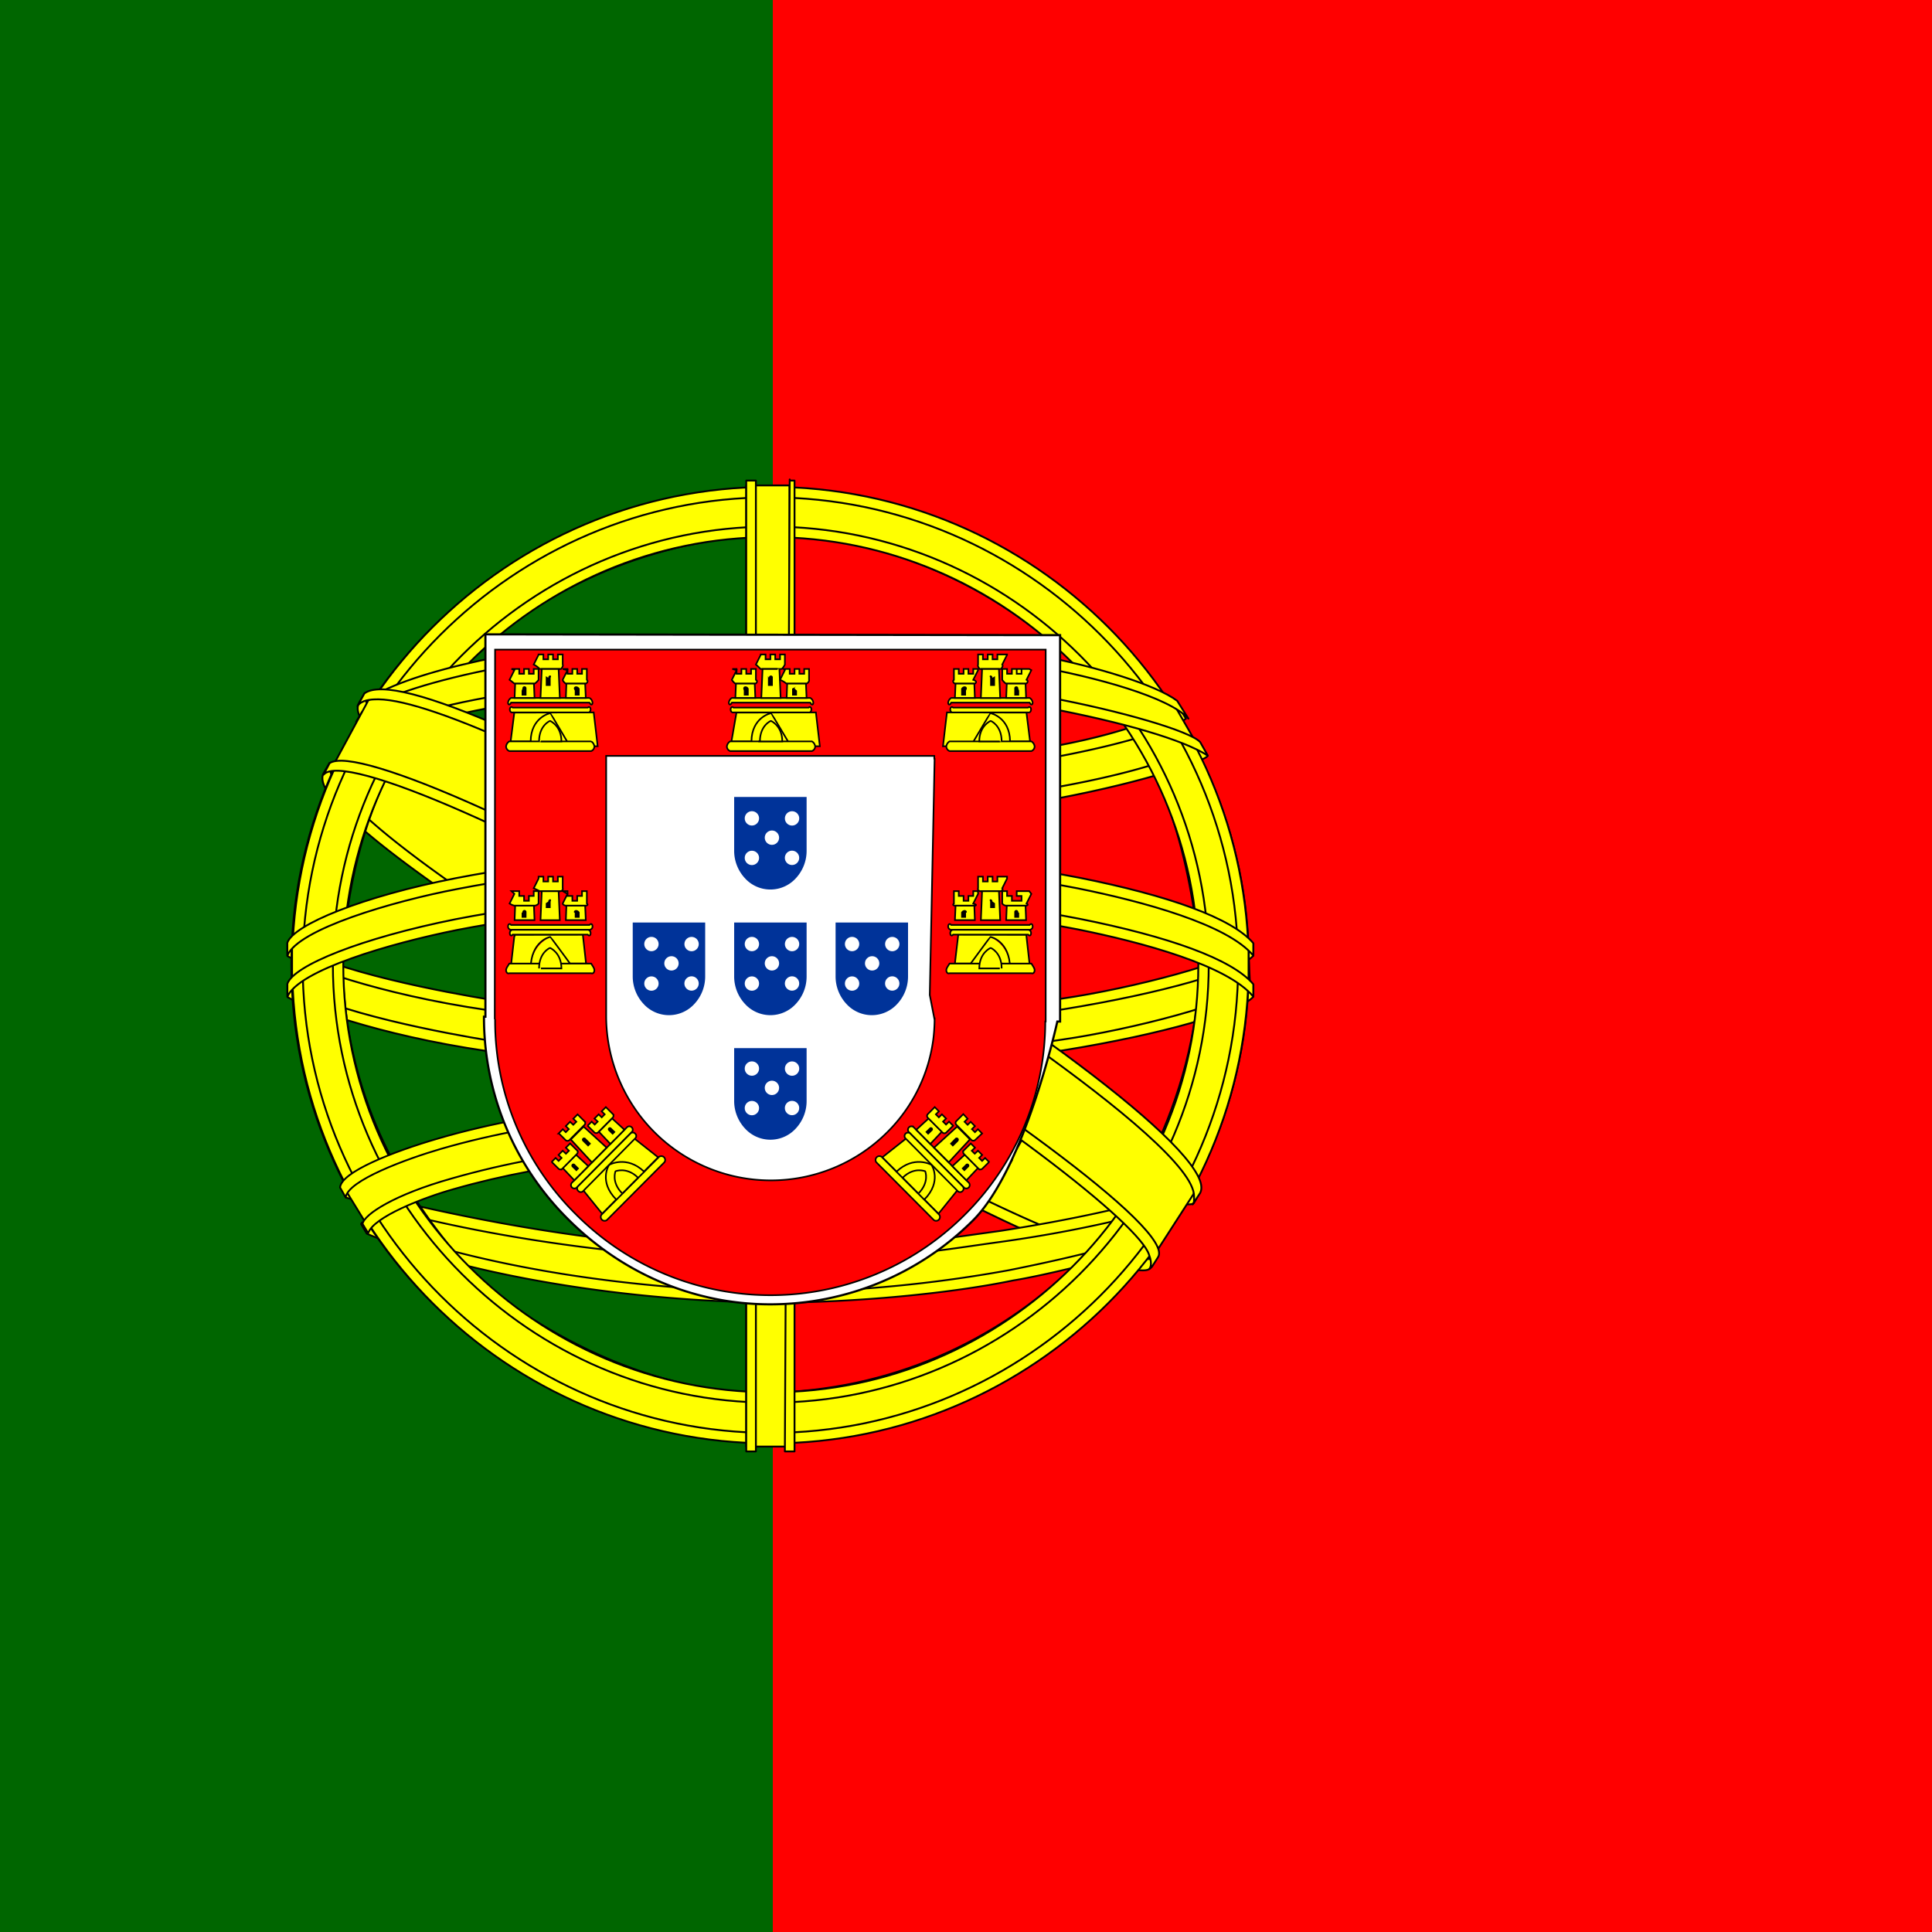 <svg id="Ebene_1" data-name="Ebene 1" xmlns="http://www.w3.org/2000/svg" viewBox="0 0 600 600"><defs><style>.cls-1,.cls-6{fill:red;}.cls-2{fill:#060;}.cls-3,.cls-4,.cls-7,.cls-8{fill:#ff0;}.cls-3,.cls-4,.cls-5,.cls-6,.cls-8{stroke:#000;}.cls-3,.cls-4{stroke-linecap:round;stroke-linejoin:round;fill-rule:evenodd;}.cls-3{stroke-width:0.57px;}.cls-4{stroke-width:0.55px;}.cls-10,.cls-5{fill:#fff;}.cls-5{stroke-width:0.67px;}.cls-6{stroke-width:0.51px;}.cls-8{stroke-width:0.5px;}.cls-9{fill:#039;}</style></defs><title>flag-portugal</title><rect class="cls-1" x="-120" width="900" height="600"/><rect class="cls-2" x="-120" width="360" height="600"/><path class="cls-3" d="M356.76,392.64c-45.32-1.37-253.11-131.07-254.54-151.73l11.47-19.14c20.62,29.95,233,156.09,253.91,151.62l-10.84,19.24"/><path class="cls-3" d="M111.28,218.81c-4.06,10.94,54.22,47,124.35,89.63s130.6,69,135.08,65.23a36.94,36.94,0,0,0,2-3.79c-.84,1.27-2.88,1.67-6.07.75-18.95-5.46-68.37-28.15-129.56-65.26s-114.45-71.31-122.72-85.85a8.65,8.65,0,0,1-.9-4.27h-.2l-1.77,3.08-.24.48ZM357.75,393.24c-.77,1.39-2.2,1.44-4.92,1.14-16.95-1.88-68.38-26.89-129.24-63.32-70.82-42.39-129.3-81-123-91.11l1.73-3,.34.1C97,254.11,218.12,323.37,225.25,327.78c70.09,43.42,129.17,68.78,134.4,62.19l-1.9,3.27Z"/><path class="cls-3" d="M239.65,253.42c45.36-.36,101.33-6.2,133.53-19l-6.93-11.28c-19,10.54-75.32,17.47-127,18.5-61.11-.56-104.24-6.25-125.85-20.75l-6.55,12c39.73,16.81,80.44,20.38,132.78,20.55"/><path class="cls-3" d="M375.06,234.75c-1.11,1.77-22.12,9-53.06,14.36a548,548,0,0,1-82.51,6,585.57,585.57,0,0,1-79-5C128,245,111.21,237.9,105,235.4c.59-1.18,1-2,1.54-3.11,17.84,7.1,34.69,11.39,54.42,14.42a578.6,578.6,0,0,0,78.41,5,552.14,552.14,0,0,0,81.93-6.08c31.73-5.12,49.06-11.71,51.5-14.77l2.24,3.87Zm-6.81-11.54c-3.44,2.76-20.58,8.84-50.73,13.65a544.67,544.67,0,0,1-78.4,5.5c-31.05,0-56.43-2.06-75.72-4.88-30.63-4-46.92-11.21-52.8-13.31.59-1,1.18-2,1.79-3,4.57,2.3,20.3,8.68,51.34,13.08,19.08,2.71,44.49,4.72,75.39,4.69A538.38,538.38,0,0,0,317,233.39c30.31-4.17,46.61-11.92,49.09-13.86l2.21,3.67Z"/><path class="cls-3" d="M90.87,308.07c27.9,15,89.86,22.56,148.49,23.08,53.39.09,122.94-8.25,149-22l-.72-15c-8.14,12.71-82.67,24.91-148.81,24.41s-127.56-10.71-148-23.94l.12,13.68"/><path class="cls-3" d="M389.25,305.93v3.58c-3.9,4.66-28.35,11.71-59,16.67-23.34,3.58-53.77,6.28-91.69,6.28-36,0-64.75-2.57-87-6-35.21-5.13-57.74-14.11-62.26-16.79l0-4.16c13.58,9,50.38,15.63,62.74,17.65,22.13,3.4,50.68,5.95,86.53,5.95,37.74,0,68-2.68,91.19-6.24,22-3.17,53.35-11.44,59.52-16.94h0Zm0-12.73v3.57c-3.9,4.66-28.35,11.71-59,16.67-23.34,3.58-53.77,6.28-91.69,6.28-36,0-64.75-2.57-87-6-35.21-5.12-57.74-14.1-62.26-16.79l0-4.16c13.58,9,50.38,15.63,62.74,17.65,22.13,3.4,50.68,5.95,86.53,5.95,37.74,0,68-2.68,91.19-6.24,22-3.18,53.35-11.44,59.52-16.95Z"/><path class="cls-3" d="M239.08,390.06c-64.16-.39-119.13-17.49-130.74-20.32L116.81,383c20.5,8.63,74.13,21.48,122.89,20.06s91.36-5.2,121.39-19.82l8.68-13.73c-20.47,9.64-90.1,20.46-130.69,20.56"/><path class="cls-4" d="M364.35,380.16c-1.28,1.94-2.58,3.87-3.9,5.74-14.16,5-36.48,10.24-45.89,11.77-19.24,4-49,6.89-75.42,6.9-56.83-.83-103.35-12-125.24-21.45l-1.77-3,.29-.46,3,1.16c38.92,13.93,82.63,19.48,124,20.48a422.87,422.87,0,0,0,73.94-6.83c32.66-6.54,45.86-11.47,49.92-13.71l1-.57h0Zm7.52-12.42.1.12c-1,1.61-1.94,3.25-2.94,4.89-7.56,2.7-28.06,8.7-58,12.89-19.73,2.68-32,5.29-71.22,6.05-73.52-1.87-121.13-16.25-132.43-19.8l-1.68-3.21c42.61,11.12,86.13,18.89,134.11,19.68,35.9-.76,51.17-3.41,70.73-6.07,34.91-5.43,52.49-11.18,57.77-12.84-.06-.09-.14-.19-.23-.3l3.79-1.41Z"/><path class="cls-3" d="M372.64,296.22c.21,42.2-21.39,80.07-38.79,96.78-24.61,23.64-57.24,38.85-95.35,39.55-42.56.78-82.68-27-93.44-39.15-21-23.83-38.18-54.09-38.73-94.87,2.61-46.06,20.69-78.15,46.91-100.15s61.11-32.72,90.18-31.95c33.54.88,72.71,17.33,99.78,50,17.73,21.39,25.41,44.62,29.44,79.79ZM238.86,151.7c81.73,0,149,66.51,149,148.06S320.59,447.81,238.86,447.81,90.48,381.3,90.48,299.76,157.13,151.7,238.86,151.7"/><path class="cls-3" d="M239.26,151.2c81.8,0,148.52,66.72,148.52,148.53S321.06,448.26,239.26,448.26,90.74,381.54,90.74,299.73,157.46,151.2,239.26,151.2ZM94,299.73C94,379.62,159.62,445,239.26,445s145.25-65.37,145.25-145.26S318.9,154.46,239.26,154.46,94,219.84,94,299.73Z"/><path class="cls-3" d="M239.38,163.54c74.6,0,136,61.23,136,136.06s-61.44,136-136,136-136-61.23-136-136,61.45-136.06,136-136.06ZM106.61,299.6c0,73,60,132.78,132.77,132.78S372.15,372.62,372.15,299.6s-60-132.79-132.77-132.79S106.61,226.57,106.61,299.6Z"/><path class="cls-3" d="M245.19,150.75H231.75l0,298.5h13.48Z"/><path class="cls-3" d="M245.25,149.25h1.5l0,301.5h-3l1.5-301.86Zm-13.5,0h3v301.5h-3V149.25Z"/><path class="cls-3" d="M387.75,305.15v-11l-9-8.37-50.88-13.5-73.33-7.5-88.29,4.5-62.85,15-12.69,9.42v11l32.14-14.46,76.32-12h73.33l53.87,6,37.41,9Z"/><path class="cls-3" d="M239.34,276.77c35-.07,68.94,3.31,95.88,8.56,27.79,5.55,47.34,12.5,54,20.31v3.86c-8.06-9.71-34.38-16.83-54.65-20.9-26.73-5.2-60.45-8.56-95.25-8.49-36.73.07-70.92,3.54-97.26,8.68C121,293,92.77,301.31,89.25,309.53v-4c1.93-5.69,22.92-14.19,52.36-20.08,26.53-5.18,60.79-8.6,97.73-8.66Zm0-12.74c35-.06,69,3.32,95.88,8.56,27.79,5.56,47.34,12.5,54,20.31v3.86c-8.06-9.71-34.38-16.83-54.65-20.9-26.73-5.2-60.45-8.56-95.25-8.49-36.73.07-70.75,3.55-97.09,8.68-20.4,3.87-49.73,12.53-53,20.75v-4c1.93-5.63,23.34-14.43,52.36-20.08,26.53-5.17,60.79-8.59,97.73-8.66Z"/><path class="cls-3" d="M238.62,199c55.27-.28,103.48,7.72,125.54,19l8,13.92C353,221.63,301,210.89,238.7,212.49c-50.78.31-105,5.59-132.27,20.12L116,216.54c22.34-11.58,75-17.46,122.58-17.52"/><path class="cls-3" d="M239.35,210.51c31.53-.09,62,1.69,86.21,6.06,22.57,4.2,44.08,10.5,47.16,13.89l2.38,4.22c-7.48-4.89-26.1-10.33-50-14.86s-54.45-6-85.8-5.93c-35.59-.12-63.23,1.76-87,5.9-25.09,4.69-42.5,11.4-46.79,14.58l2.33-4.45c8.35-4.26,21.59-9.39,43.84-13.4,24.53-4.48,52.47-5.82,87.63-6Zm0-12.73c30.17-.08,60,1.6,83.17,5.77,18.32,3.57,36.43,9.14,43.06,14.09l3.49,5.54c-5.93-6.59-28.25-12.84-48-16.34-23-4-51.59-5.54-81.76-5.79-31.67.08-60.93,2-83.63,6.16-21.66,4.12-35.64,9-41.56,12.81l3.07-4.63c8.16-4.3,21.35-8.24,38-11.47,22.87-4.16,52.31-6,84.16-6.14Z"/><path class="cls-3" d="M313.12,361.47c-27.33-5.11-54.7-5.85-73.83-5.62-92.11,1.08-121.86,18.91-125.49,24.31l-6.89-11.22c23.45-17,73.61-26.53,132.88-25.56,30.78.51,57.34,2.55,79.68,6.88l-6.35,11.21"/><path class="cls-4" d="M239.25,354.27c25.62.38,50.77,1.44,75.05,6l-1.76,3.11c-22.55-4.17-46.58-5.76-73.2-5.63-34-.26-68.38,2.91-98.31,11.5-9.45,2.63-25.09,8.7-26.68,13.72l-1.75-2.88c.5-3,10-9.13,27.62-14.09,34.29-9.82,66.36-11.47,99-11.7Zm.68-12.9c26.55.5,54,1.72,80.61,7l-1.83,3.23c-24.07-4.77-47.06-6.37-78.63-6.85-34.1.06-70.27,2.49-103.16,12.05-10.62,3.1-28.95,9.78-29.56,15.08l-1.75-3.1c.4-4.81,16.27-11.08,30.54-15.23,33.14-9.64,69.41-12.12,103.78-12.18Z"/><path class="cls-3" d="M370.77,370.65,359.7,387.82l-31.8-28.24-82.5-55.5-93-51-48.29-16.52,10.29-19.08,3.5-1.9,30,7.5,99,51,57,36,48,34.5,19.5,22.5Z"/><path class="cls-3" d="M102.37,237c8.47-5.74,70.71,22,135.83,61.25,64.95,39.38,127,83.88,121.42,92.21l-1.85,2.9-.84.67c.18-.13,1.11-1.28-.09-4.36-2.77-9.11-46.8-44.24-119.84-88.35-71.22-42.46-130.57-68-136.5-60.74l1.87-3.58ZM372.75,370.4c5.36-10.58-52.37-54.07-123.95-96.41-73.22-41.5-126-65.92-135.63-58.64l-2.14,3.9c0,.21.08-.27.53-.62,1.75-1.53,4.66-1.42,6-1.45,16.6.25,64,22.07,130.51,60.2,29.14,17,123.11,77.23,122.75,94.18,0,1.46.12,1.76-.43,2.48l2.39-3.64Z"/><path class="cls-5" d="M150.3,315.75a88.25,88.25,0,0,0,26.18,62.95c16.22,16.17,38.27,26.37,62.71,26.37a89.08,89.08,0,0,0,63-26.08c16.15-16.1,26.17-61.74,26.17-61.74h.86v-120L150.75,197V315.75Z"/><path class="cls-6" d="M153.75,316.5v.67a84.6,84.6,0,0,0,25.16,60,85.28,85.28,0,0,0,120.66.13,84.63,84.63,0,0,0,25.05-60.07h.13V201.75l-171,0-.1,114.78m136.6-80.87L288.75,309l1.5,7.76V316a55.53,55.53,0,0,1-.36,6.35,49.75,49.75,0,0,1-14.64,29.56,51.15,51.15,0,0,1-87-36.16l0-81H290.15v.88Z"/><g id="castle3"><g id="castle"><path class="cls-7" d="M164.68,230.92c.2-8.28,6.08-10.24,6.12-10.27s6.35,2.11,6.33,10.35L165,230.92"/><path class="cls-8" d="M159.75,221.11l-1.16,9.14h6.21c.06-7.48,6-8.79,6.1-8.76S177,231.75,177,231.75h8.61l-1.23-10.5-24.67.06v-.2Z"/><path class="cls-8" d="M158.17,230.25h25.42a2.1,2.1,0,0,1,1,1.59,1.57,1.57,0,0,1-1,1.41H158.17a1.57,1.57,0,0,1-1-1.41A2.1,2.1,0,0,1,158.17,230.25Z"/><path class="cls-8" d="M167.41,230.25c0-5,3.39-6.38,3.41-6.37s3.51,1.45,3.54,6.37H168"/><path class="cls-8" d="M158.71,216.75h24.37a2,2,0,0,1,.93,1.46c0,.58-.42,1-.93,0H158.71c-.51,1-.93.54-.93,0A2,2,0,0,1,158.71,216.75Z"/><path class="cls-8" d="M159.22,219.75h23.31c.49-.47.89,0,.89.59s-.4,1-.89.91H159.22c-.49.14-.89-.33-.89-.91S158.73,219.28,159.22,219.75Z"/><path class="cls-8" d="M167.25,203.25h1.5v1.5h1.5v-1.5h1.5v1.5h1.5v-1.5h1.5v3.14c.3.47-.52,1.36-.52,1.36h-6.62a6.41,6.41,0,0,0-1.86-1.37l1.5-3h0Z"/><path class="cls-8" d="M173.48,207.77l.38,9-6,0,.39-9,5.73,0"/><path id="cp1" class="cls-8" d="M165.81,212.25l.19,4.5h-6.19l.18-4.5Z"/><path class="cls-8" d="M181.72,212.25l.2,4.5h-6.19l.17-4.5Z"/><path id="cp2" class="cls-8" d="M158.85,207.75h2.4v1.5h1.5v-1.5h1.5v1.5h1.5v-1.5h1.5v3.38a6,6,0,0,1-1.09,1.12h-6.47s-.84-.69-1.44-1.13l1.5-3h0Z"/><path class="cls-8" d="M174.76,207.75h1.49v1.5h1.5v-1.5h1.5v1.5h1.5v-1.5h1.5v3.38c.63.47-.17,1.12-.17,1.12H175.6s-.84-.69-.85-1.13l1.5-3h0Z"/><path d="M170.25,210.49c0-.94,1.31-1,.75,0V213h-1.5v-3"/><path id="cp3" d="M162.25,213.84a.63.63,0,1,1,1.25,0V216H162v-1.5"/><path d="M178.21,213.84c0-.91,1.26-.93,1.79,0V216h-1.5v-1.5"/></g><path class="cls-7" d="M164.68,301.42c.2-8.28,6.08-10.24,6.12-10.27s6.35,2.11,6.33,10.35L165,301.42"/><path class="cls-8" d="M159.75,290.59l-1.16,10.16h6.21c.06-8.5,6-9.81,6.1-9.78s6.14,8.28,6.14,8.28H182l-1-9-21.15.05v.29Z"/><path class="cls-8" d="M158.17,299.25h25.42c.54.89,1,1.42,1,2.07s-.43,1.17-1,.93H158.17c-.54.24-1-.28-1-.93S157.63,300.14,158.17,299.25Z"/><path class="cls-8" d="M167.41,300.75c0-5,3.39-6.38,3.41-6.37s3.51,1.45,3.54,6.37H168"/><path class="cls-8" d="M158.71,287.25h24.37c.51-.62.93-.14.93.44a1,1,0,0,1-.93,1.06H158.71a1,1,0,0,1-.93-1.06C157.78,287.11,158.2,286.63,158.71,287.25Z"/><path class="cls-8" d="M159.22,288.75h23.31a1,1,0,0,1,.89,1.07c0,.58-.4,1.05-.89.43H159.22c-.49.62-.89.15-.89-.43A1,1,0,0,1,159.22,288.75Z"/><path class="cls-8" d="M167.25,272.25h1.5v1.5h1.5v-1.5h1.5v1.5h1.5v-1.5h1.5v3.62c.3.47-.52.88-.52.88h-6.62s-.86-.46-1.86-.89l1.5-3h0Z"/><path class="cls-8" d="M173.48,276.77l.38,9-6,0,.39-9,5.73,0"/><path class="cls-8" d="M165.81,281.25l.19,4.5h-6.19l.18-4.5Z"/><path class="cls-8" d="M181.72,281.25l.2,4.5h-6.19l.17-4.5Z"/><path class="cls-8" d="M158.85,276.75h2.4v1.5h1.5v1.5h1.5v-1.5h1.5v-1.5h1.5v3.86a1.92,1.92,0,0,1-1.09.64h-6.47a5.09,5.09,0,0,1-1.44-.65l1.5-3h0Z"/><path class="cls-8" d="M174.76,276.75h1.49v1.5h1.5v1.5h1.5v-1.5h1.5v-1.5h1.5v3.86c.63.47-.17.64-.17.64H175.6s-.84-.22-.85-.65l1.5-3h0Z"/><path d="M170.25,280c0-.94,1.31-1,.75,0v2h-1.5v-1.5"/><path d="M162.25,283.31a.63.63,0,1,1,1.25,0V285H162v-1.5"/><path d="M178.21,283.31c0-.9,1.26-.92,1.79,0V285h-1.5v-1.5"/><path class="cls-7" d="M191.77,373c-5.73-6-3-11.53-3-11.58s6-3,11.8,2.8L191.77,373"/><path class="cls-8" d="M181,369.49l6,7.44,4.38-4.4c-5.54-5.59-2.31-10.7-2.19-10.78s5.45-3,10.82,2.09l4.39-4.42-7.6-6-15.84,16Z"/><path class="cls-8" d="M186.79,377.25l17.91-18a1.2,1.2,0,0,1,1.67,1.66l-17.91,18a1.19,1.19,0,0,1-1.67-1.65Z"/><path class="cls-8" d="M193.27,370.66c-3.51-3.52-2.13-6.9-2.12-6.91s3.51-1.47,7,2l-4.9,4.93"/><path class="cls-8" d="M177.58,367.34l17.17-17.29a1.06,1.06,0,0,1,1.5,1.49l-17.17,17.29a1.06,1.06,0,0,1-1.5-1.49Z"/><path class="cls-8" d="M179.45,368.48l16.42-16.54a1,1,0,0,1,1.38.11,1,1,0,0,1,.12,1.38L181,370a1,1,0,0,1-1.38-.11A1,1,0,0,1,179.45,368.48Z"/><path class="cls-8" d="M173.49,352l1.29-1.31.93.92.95-.95-.95-.94,1.33-1.33,1,.93.95-.95-.95-.94,1.33-1.34,2.14,2.13a.79.79,0,0,1,0,1.13l-4.66,4.7a.86.86,0,0,1-1.17.05l-2.11-2.1Z"/><path class="cls-8" d="M181.23,349.87l7.16,6.53L183.83,361l-6.57-7.12,4-4"/><path class="cls-8" d="M178.87,358.62l3.84,3.54-4.36,4.39-3.58-3.8,4.1-4.13Z"/><path class="cls-8" d="M190.08,347.33l3.84,3.53-4.36,4.4-3.58-3.8,4.1-4.13Z"/><path class="cls-8" d="M171.28,360.9l1.27-1.28.93.92.93-.93-.95-.94,1.3-1.31,1,.94.93-.93-.95-.95,1.3-1.3,2.14,2.12a.77.77,0,0,1,0,1.12l-4.56,4.6a.84.84,0,0,1-1.15,0l-2.12-2.1Z"/><path class="cls-8" d="M182.49,349.6l1.27-1.27.93.92.93-.93-1-.95,1.3-1.3.95.94.93-.94-.95-.94,1.3-1.31,2.14,2.13a.77.77,0,0,1,0,1.12l-4.56,4.6a.84.84,0,0,1-1.15,0l-2.12-2.09Z"/><path d="M181,354.47a.66.66,0,1,1,.92-.93l1.63,1.63-.91.92L181,354.47"/><path d="M177.72,362.5a.63.63,0,1,1,.88-.88l1.26,1.25-.87.88-1.27-1.25"/><path d="M189,351.17a.62.62,0,1,1,.87-.88l1.27,1.25-.88.88L189,351.17"/></g><path class="cls-7" d="M233.25,230.92c.2-8.28,6.08-10.24,6.12-10.27s6.35,2.11,6.33,10.35l-11.7-.08"/><path class="cls-8" d="M228.75,221.11l-1.59,9.14h6.21c.06-7.48,6-8.79,6.1-8.76s6.14,10.26,6.14,10.26h9l-1.23-10.5-24.67.06v-.2Z"/><path class="cls-8" d="M226.74,230.25h25.42a2.1,2.1,0,0,1,1,1.59,1.57,1.57,0,0,1-1,1.41H226.74a1.58,1.58,0,0,1-1-1.41A2.13,2.13,0,0,1,226.74,230.25Z"/><path class="cls-8" d="M236,230.25c0-5,3.39-6.38,3.41-6.37s3.52,1.45,3.54,6.37H235.5"/><path class="cls-8" d="M227.28,216.75h24.37a2,2,0,0,1,.93,1.46c0,.58-.42,1-.93,0H227.28c-.51,1-.93.54-.93,0A2,2,0,0,1,227.28,216.75Z"/><path class="cls-8" d="M227.79,219.75H251.1c.49-.47.89,0,.89.59s-.4,1-.89.91H227.79c-.49.14-.89-.33-.89-.91S227.3,219.28,227.79,219.75Z"/><path class="cls-8" d="M236.25,203.25h1.5v1.5h1.5v-1.5h1.5v1.5h1.5v-1.5h1.5v3.14a5.43,5.43,0,0,1-.95,1.36h-6.62a14.49,14.49,0,0,0-1.43-1.37l1.5-3h0Z"/><path class="cls-8" d="M242.05,207.77l.38,9-6,0,.39-9,4.66,0"/><path class="cls-8" d="M234.38,212.25l.19,4.5h-6.19l.18-4.5Z"/><path class="cls-8" d="M250.29,212.25l.2,4.5H244.3l.17-4.5Z"/><path class="cls-8" d="M227.42,207.75h1.33v1.5h1.5v-1.5h1.5v1.5h1.5v-1.5h1.5v3.38c.79.47,0,1.12,0,1.12h-6.47a4.41,4.41,0,0,1-1-1.13l1.5-3h0Z"/><path class="cls-8" d="M243.33,207.75h1.92v1.5h1.5v-1.5h1.5v1.5h1.5v-1.5h1.5v3.38c.2.47-.6,1.12-.6,1.12h-6.48a8.38,8.38,0,0,0-1.92-1.13l1.5-3h0Z"/><path d="M238.82,210.49a.6.6,0,1,1,1.18,0V213h-1.5v-3"/><path d="M230.82,213.84c0-.91,1.26-.93,1.68,0V216H231v-1.5"/><path d="M246.78,213.84c0-.91,1.26-.93-.78,0V216h1.5v-1.5"/><path class="cls-7" d="M313.8,230.92c-.2-8.28-6.08-10.24-6.12-10.27s-6.35,2.11-6.33,10.35l12.15-.08"/><path class="cls-8" d="M318.75,221.11l1.14,9.14h-6.21c-.06-7.48-6-8.79-6.1-8.76s-6.14,10.26-6.14,10.26h-8.59l1.23-10.5,24.67.06v-.2Z"/><path class="cls-8" d="M320.31,230.25H294.89a2.1,2.1,0,0,0-1,1.59,1.57,1.57,0,0,0,1,1.41h25.42a1.58,1.58,0,0,0,1-1.41A2.13,2.13,0,0,0,320.31,230.25Z"/><path class="cls-8" d="M311.07,230.25c0-5-3.39-6.38-3.41-6.37s-3.52,1.45-3.54,6.37h6.38"/><path class="cls-8" d="M319.77,216.75H295.4a2,2,0,0,0-.93,1.46c0,.58.42,1,.93,0h24.37c.51,1,.93.54.93,0A2,2,0,0,0,319.77,216.75Z"/><path class="cls-8" d="M319.26,219.75H296c-.49-.47-.89,0-.89.59s.4,1,.89.91h23.31c.49.14.89-.33.89-.91S319.75,219.28,319.26,219.75Z"/><path class="cls-8" d="M312.75,203.25h-3v1.5h-1.5v-1.5h-1.5v1.5h-1.5v-1.5h-1.5v3.14c-.32.47.5,1.36.5,1.36h6.62s.85-.94.38-1.37l1.5-3h0Z"/><path class="cls-8" d="M305,207.77l-.38,9,6,0-.39-9-5.71,0"/><path class="cls-8" d="M312.67,212.25l-.19,4.5h6.18l-.17-4.5Z"/><path class="cls-8" d="M296.76,212.25l-.2,4.5h6.19l-.17-4.5Z"/><path class="cls-8" d="M319.63,207.75h-3.88v1.5h1.5v-1.5h-3v1.5h-1.5v-1.5h-1.5v3.38a5.51,5.51,0,0,0,1.07,1.12h6.47s.84-.69,0-1.13l1.5-3h0Z"/><path class="cls-8" d="M303.72,207.75h-1.47v1.5h-1.5v-1.5h-1.5v1.5h-1.5v-1.5h-1.5v3.38c-.65.47.15,1.12.15,1.12h6.48s.84-.69-.63-1.13l1.5-3h0Z"/><path d="M308.23,210.49c0-.94-1.31-1-.73,0V213H309v-3"/><path d="M316.23,213.84a.62.62,0,1,0-1.23,0V216h1.5v-1.5"/><path d="M300.27,213.84c0-.91-1.26-.93-1.77,0V216H300v-1.5"/><path class="cls-7" d="M313.8,301.42c-.2-8.28-6.08-10.24-6.12-10.27s-6.35,2.11-6.33,10.35l12.15-.08"/><path class="cls-8" d="M318.75,290.59l1.14,10.16h-6.21c-.06-8.5-6-9.81-6.1-9.78s-6.14,8.28-6.14,8.28h-4.89l1.05-9,21.15.05v.29Z"/><path class="cls-8" d="M320.31,299.25H294.89c-.54.89-1,1.42-1,2.07s.43,1.17,1,.93h25.42c.53.24,1-.28,1-.93S320.84,300.14,320.31,299.25Z"/><path class="cls-8" d="M311.07,300.75c0-5-3.39-6.38-3.41-6.37s-3.52,1.45-3.54,6.37h6.38"/><path class="cls-8" d="M319.77,287.25H295.4c-.51-.62-.93-.14-.93.44a1,1,0,0,0,.93,1.06h24.37a1,1,0,0,0,.93-1.06C320.7,287.11,320.28,286.63,319.77,287.25Z"/><path class="cls-8" d="M319.26,288.75H296a1,1,0,0,0-.89,1.07c0,.58.4,1.05.89.43h23.31c.49.62.89.15.89-.43A1,1,0,0,0,319.26,288.75Z"/><path class="cls-8" d="M312.75,272.25h-3v1.5h-1.5v-1.5h-1.5v1.5h-1.5v-1.5h-1.5v3.62c-.32.47.5.88.5.88h6.62s.85-.46.38-.89l1.5-3h0Z"/><path class="cls-8" d="M305,276.77l-.38,9,6,0-.39-9-5.71,0"/><path class="cls-8" d="M312.67,281.25l-.19,4.5h6.18l-.17-4.5Z"/><path class="cls-8" d="M296.76,281.25l-.2,4.5h6.19l-.17-4.5Z"/><path class="cls-8" d="M319.63,276.75h-3.88v1.5h1.5v1.5h-3v-1.5h-1.5v-1.5h-1.5v3.86a1.83,1.83,0,0,0,1.07.64h6.47s.84-.22,0-.65l1.5-3h0Z"/><path class="cls-8" d="M303.72,276.75h-1.47v1.5h-1.5v1.5h-1.5v-1.5h-1.5v-1.5h-1.5v3.86c-.65.47.15.64.15.64h6.48s.84-.22-.63-.65l1.5-3h0Z"/><path d="M308.23,280c0-.94-1.31-1-.73,0v2H309v-1.5"/><path d="M316.23,283.31a.62.62,0,1,0-1.23,0V285h1.5v-1.5"/><path d="M300.27,283.31c0-.9-1.26-.92-1.77,0V285H300v-1.5"/><path class="cls-7" d="M286.71,373c5.73-6,3-11.53,3-11.58s-6-3-11.8,2.8l8.83,8.78"/><path class="cls-8" d="M297.45,369.49l-6,7.44-4.39-4.4c5.55-5.59,2.32-10.7,2.2-10.78s-5.45-3-10.82,2.09L274,359.42l7.6-6,15.83,16Z"/><path class="cls-8" d="M291.69,377.25l-17.91-18a1.2,1.2,0,0,0-1.67,1.66l17.91,18a1.19,1.19,0,0,0,1.67-1.65Z"/><path class="cls-8" d="M285.21,370.66c3.51-3.52,2.13-6.9,2.12-6.91s-3.51-1.47-7,2l4.9,4.93"/><path class="cls-8" d="M300.9,367.34l-17.17-17.29a1.06,1.06,0,0,0-1.5,1.49l17.17,17.29a1.06,1.06,0,0,0,1.5-1.49Z"/><path class="cls-8" d="M299,368.48,282.6,351.94a1.07,1.07,0,0,0-1.49,1.49L297.53,370a1,1,0,0,0,1.38-.11A1,1,0,0,0,299,368.48Z"/><path class="cls-8" d="M305,352l-1.3-1.31-.92.92-.95-.95.95-.94-1.33-1.33-.95.93-.95-.95.95-.94L299.16,346,297,348.17a.79.79,0,0,0,0,1.13l4.66,4.7a.85.85,0,0,0,1.16.05L305,352Z"/><path class="cls-8" d="M297.25,349.87l-7.16,6.53,4.56,4.56,6.57-7.12-4-4"/><path class="cls-8" d="M299.61,358.62l-3.84,3.54,4.36,4.39,3.58-3.8-4.1-4.13Z"/><path class="cls-8" d="M288.4,347.33l-3.84,3.53,4.36,4.4,3.58-3.8-4.1-4.13Z"/><path class="cls-8" d="M307.2,360.9l-1.27-1.28-.93.92-.93-.93.95-.94-1.3-1.31-1,.94-.93-.93,1-.95-1.3-1.3-2.14,2.12a.77.77,0,0,0,0,1.12l4.56,4.6a.84.84,0,0,0,1.15,0l2.12-2.1Z"/><path class="cls-8" d="M296,349.6l-1.27-1.27-.93.92-.93-.93.95-.95-1.3-1.3-.95.94-.93-.94.95-.94-1.3-1.31L288.14,346a.77.77,0,0,0,0,1.12l4.57,4.6a.84.84,0,0,0,1.15,0l2.12-2.09Z"/><path d="M297.5,354.47a.66.66,0,1,0-.92-.93L295,355.17l.91.92,1.64-1.62"/><path d="M300.76,362.5a.63.63,0,1,0-.88-.88l-1.26,1.25.87.88,1.26-1.25"/><path d="M289.51,351.17a.62.62,0,1,0-.87-.88l-1.27,1.25.87.88,1.27-1.25"/><g id="quina"><path class="cls-9" d="M228,303v.2a12.5,12.5,0,0,0,3.31,8.52,10.67,10.67,0,0,0,15.89,0,12.46,12.46,0,0,0,3.3-8.53V286.5l-22.5,0L228,303"/><circle class="cls-10" cx="233.51" cy="293.18" r="2.23"/><circle class="cls-10" cx="245.98" cy="293.19" r="2.23"/><circle class="cls-10" cx="239.73" cy="299.18" r="2.23"/><circle class="cls-10" cx="233.51" cy="305.45" r="2.23"/><circle class="cls-10" cx="245.97" cy="305.43" r="2.23"/></g><path class="cls-9" d="M228,264v.18a12.5,12.5,0,0,0,3.31,8.52,10.67,10.67,0,0,0,15.89,0,12.48,12.48,0,0,0,3.3-8.53V247.5l-22.5,0L228,264"/><circle class="cls-10" cx="233.51" cy="254.15" r="2.23"/><circle class="cls-10" cx="245.98" cy="254.16" r="2.23"/><circle class="cls-10" cx="239.73" cy="260.15" r="2.23"/><circle class="cls-10" cx="233.51" cy="266.43" r="2.23"/><circle class="cls-10" cx="245.97" cy="266.41" r="2.23"/><path class="cls-9" d="M196.5,303v.2a12.5,12.5,0,0,0,3.31,8.52,10.67,10.67,0,0,0,15.89,0,12.46,12.46,0,0,0,3.3-8.53V286.5l-22.5,0,0,16.52"/><circle class="cls-10" cx="202.31" cy="293.18" r="2.23"/><circle class="cls-10" cx="214.78" cy="293.19" r="2.23"/><circle class="cls-10" cx="208.53" cy="299.18" r="2.23"/><circle class="cls-10" cx="202.31" cy="305.45" r="2.23"/><circle class="cls-10" cx="214.77" cy="305.43" r="2.23"/><path class="cls-9" d="M259.5,303v.2a12.5,12.5,0,0,0,3.31,8.52,10.67,10.67,0,0,0,15.89,0,12.46,12.46,0,0,0,3.3-8.53V286.5l-22.5,0,0,16.52"/><circle class="cls-10" cx="264.62" cy="293.18" r="2.23"/><circle class="cls-10" cx="277.1" cy="293.19" r="2.23"/><circle class="cls-10" cx="270.85" cy="299.18" r="2.23"/><circle class="cls-10" cx="264.62" cy="305.45" r="2.23"/><circle class="cls-10" cx="277.09" cy="305.43" r="2.23"/><path class="cls-9" d="M228,342v-.12a12.5,12.5,0,0,0,3.31,8.52,10.67,10.67,0,0,0,15.89,0,12.48,12.48,0,0,0,3.3-8.53V325.5l-22.5,0L228,342"/><circle class="cls-10" cx="233.51" cy="331.85" r="2.23"/><circle class="cls-10" cx="245.98" cy="331.86" r="2.23"/><circle class="cls-10" cx="239.73" cy="337.85" r="2.23"/><circle class="cls-10" cx="233.51" cy="344.13" r="2.23"/><circle class="cls-10" cx="245.97" cy="344.11" r="2.23"/></svg>
